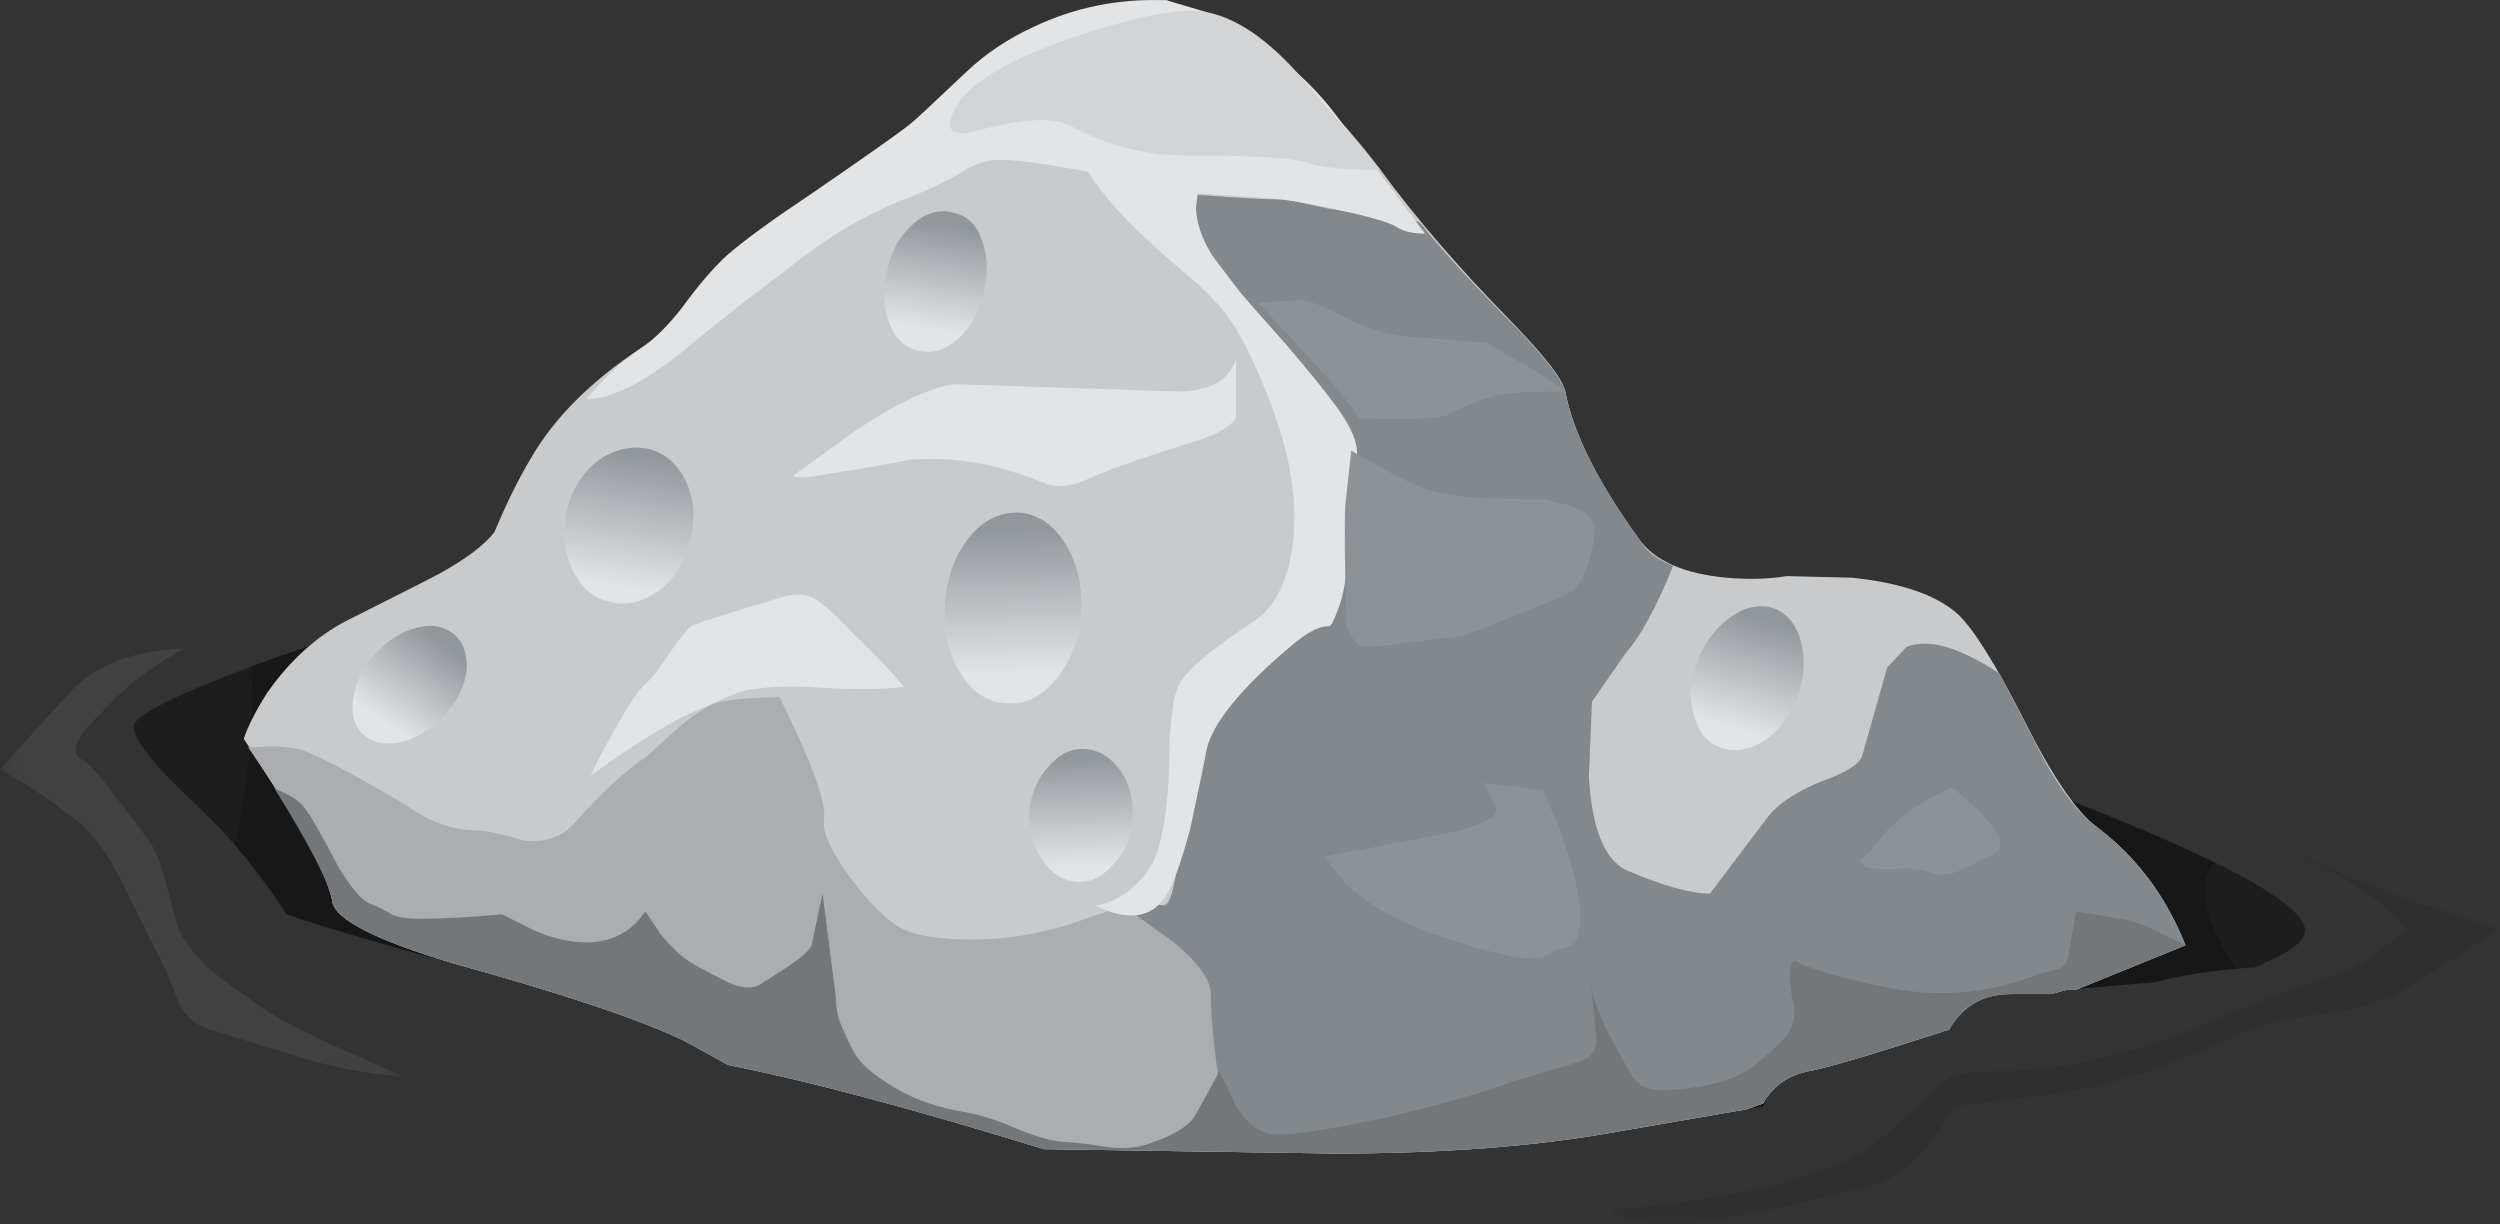 <?xml version="1.0" encoding="UTF-8" standalone="no"?>
<!-- Created with Inkscape (http://www.inkscape.org/) -->
<svg xmlns:inkscape="http://www.inkscape.org/namespaces/inkscape" xmlns:rdf="http://www.w3.org/1999/02/22-rdf-syntax-ns#" xmlns="http://www.w3.org/2000/svg" xmlns:xlink="http://www.w3.org/1999/xlink" xmlns:ns1="http://sozi.baierouge.fr" xmlns:cc="http://creativecommons.org/ns#" xmlns:sodipodi="http://sodipodi.sourceforge.net/DTD/sodipodi-0.dtd" xmlns:dc="http://purl.org/dc/elements/1.1/" id="svg2" xml:space="preserve" viewBox="0 0 84.65 41.459" version="1.1" inkscape:version="0.91 r13725">
  <rect x="0" y="0" width="84.65" height="41.459" fill="#333333" stroke="none"/>
  <defs id="defs6">
    <clipPath id="clipPath18">
      <path id="path20" d="m3 1.167h60v16h-60v-16z" inkscape:connector-curvature="0"/>
    </clipPath>
    <mask id="mask22">
      <g id="g24">
        <g id="g26" clip-path="url(#clipPath18)">
          <path id="path28" style="fill:#000000;fill-opacity:.422" d="m3 1.167h60v16h-60v-16z" inkscape:connector-curvature="0"/>
        </g>
      </g>
    </mask>
    <clipPath id="clipPath34">
      <path id="path36" d="m3 1.167h60v16h-60v-16z" inkscape:connector-curvature="0"/>
    </clipPath>
    <clipPath id="clipPath38">
      <path id="path40" d="m3 2h60v16h-60v-16z" inkscape:connector-curvature="0"/>
    </clipPath>
    <clipPath id="clipPath62">
      <path id="path64" d="m6 1.167h55v16h-55v-16z" inkscape:connector-curvature="0"/>
    </clipPath>
    <mask id="mask66">
      <g id="g68">
        <g id="g70" clip-path="url(#clipPath62)">
          <path id="path72" style="fill:#000000;fill-opacity:.219" d="m6 1.167h55v16h-55v-16z" inkscape:connector-curvature="0"/>
        </g>
      </g>
    </mask>
    <clipPath id="clipPath78">
      <path id="path80" d="m6 1.167h55v16h-55v-16z" inkscape:connector-curvature="0"/>
    </clipPath>
    <clipPath id="clipPath82">
      <path id="path84" d="m6 2h55v16h-55v-16z" inkscape:connector-curvature="0"/>
    </clipPath>
    <clipPath id="clipPath106">
      <path id="path108" d="m43-0.833h25v12h-25v-12z" inkscape:connector-curvature="0"/>
    </clipPath>
    <mask id="mask110">
      <g id="g112">
        <g id="g114" clip-path="url(#clipPath106)">
          <path id="path116" style="fill:#000000;fill-opacity:0.078" d="m43-0.833h25v12h-25v-12z" inkscape:connector-curvature="0"/>
        </g>
      </g>
    </mask>
    <clipPath id="clipPath122">
      <path id="path124" d="m43-0.833h25v12h-25v-12z" inkscape:connector-curvature="0"/>
    </clipPath>
    <clipPath id="clipPath126">
      <path id="path128" d="m43 0h25v12h-25v-12z" inkscape:connector-curvature="0"/>
    </clipPath>
    <clipPath id="clipPath158">
      <path id="path160" d="m0 3.167h11v13h-11v-13z" inkscape:connector-curvature="0"/>
    </clipPath>
    <mask id="mask162">
      <g id="g164">
        <g id="g166" clip-path="url(#clipPath158)">
          <path id="path168" style="fill:#000000;fill-opacity:0.078" d="m0 3.167h11v13h-11v-13z" inkscape:connector-curvature="0"/>
        </g>
      </g>
    </mask>
    <clipPath id="clipPath174">
      <path id="path176" d="m0 3.167h11v13h-11v-13z" inkscape:connector-curvature="0"/>
    </clipPath>
    <clipPath id="clipPath178">
      <path id="path180" d="m0 4h11v13h-11v-13z" inkscape:connector-curvature="0"/>
    </clipPath>
    <linearGradient id="linearGradient208" y2="-23.864" gradientUnits="userSpaceOnUse" x2="16.211" gradientTransform="matrix(-.129 -.79 -.79 .129 0 33.16)" y1="-23.864" x1="11.677">
      <stop id="stop210" style="stop-color:#92979c" offset="0"/>
      <stop id="stop212" style="stop-color:#e3e4e6" offset="1"/>
    </linearGradient>
    <linearGradient id="linearGradient226" y2="-33.906" gradientUnits="userSpaceOnUse" x2="23.444" gradientTransform="matrix(.015 -.8 -.8 -.015 -0 33.16)" y1="-33.906" x1="18.543">
      <stop id="stop228" style="stop-color:#92979c" offset="0"/>
      <stop id="stop230" style="stop-color:#e3e4e6" offset="1"/>
    </linearGradient>
    <linearGradient id="linearGradient244" y2="-35.682" gradientUnits="userSpaceOnUse" x2="30.468" gradientTransform="matrix(.026 -.8 -.8 -.026 0 33.16)" y1="-35.682" x1="26.791">
      <stop id="stop246" style="stop-color:#92979c" offset="0"/>
      <stop id="stop248" style="stop-color:#e3e4e6" offset="1"/>
    </linearGradient>
    <linearGradient id="linearGradient262" y2="-32.796" gradientUnits="userSpaceOnUse" x2="5.931" gradientTransform="matrix(-.129 -.79 -.79 .129 -0 33.16)" y1="-32.796" x1="2.335">
      <stop id="stop264" style="stop-color:#92979c" offset="0"/>
      <stop id="stop266" style="stop-color:#e3e4e6" offset="1"/>
    </linearGradient>
    <linearGradient id="linearGradient280" y2="-63.22" gradientUnits="userSpaceOnUse" x2="7.405" gradientTransform="matrix(-.222 -.769 -.769 .222 -0 33.16)" y1="-63.22" x1="3.607">
      <stop id="stop282" style="stop-color:#92979c" offset="0"/>
      <stop id="stop284" style="stop-color:#e3e4e6" offset="1"/>
    </linearGradient>
    <linearGradient id="linearGradient298" y2="-24.738" gradientUnits="userSpaceOnUse" x2="12.361" gradientTransform="matrix(-.464 -.652 -.652 .464 -0.001 33.16)" y1="-24.738" x1="9.045">
      <stop id="stop300" style="stop-color:#92979c" offset="0"/>
      <stop id="stop302" style="stop-color:#e3e4e6" offset="1"/>
    </linearGradient>
  </defs>
  <g id="g10" transform="matrix(1.25 0 0 -1.25 0 41.459)">
    <g id="g12">
      <g id="g14">
        <g id="g30" mask="url(#mask22)">
          <g id="g42">
            <g id="g44" clip-path="url(#clipPath34)">
              <g id="g46" transform="translate(0 -.833)">
                <g id="g50">
                  <g id="g52" clip-path="url(#clipPath38)">
                    <g id="g54">
                      <path id="path56" style="fill-rule:evenodd;fill:#000000" d="m62.441 8.793c0-0.238-0.281-0.492-0.839-0.762l-0.524-0.238c-0.984-0.055-1.89-0.188-2.719-0.398l-2.359-0.204-0.441-0.117h-1.079c-0.8 0-1.359-0.32-1.679-0.961-2.055-0.668-3.309-1.039-3.762-1.121-0.641-0.105-1.066-0.426-1.277-0.961l-3.922-0.679c-2.16-0.399-4.735-0.598-7.719-0.598-3.414 0.051-5.988 0.094-7.723 0.117h-0.117c-3.547 1.094-6.402 1.856-8.562 2.281l-1.16 0.641c-1.278 0.613-3.051 1.227-5.321 1.84-2.824 0.773-4.652 1.305-5.476 1.601-0.668 1.067-1.481 2.051-2.442 2.957-1.254 1.176-1.812 1.907-1.679 2.204 0.238 0.398 1.824 1.105 4.757 2.117 2.614 0.883 6.43 1.308 11.442 1.281 4.586-0.055 8.972-0.453 13.16-1.199 1.121-0.215 5.375-0.895 12.762-2.039 4.933-0.778 7.945-1.364 9.039-1.762 1.84-0.668 3.465-1.332 4.879-2 1.84-0.879 2.761-1.547 2.761-2z" inkscape:connector-curvature="0"/>
                    </g>
                  </g>
                </g>
              </g>
            </g>
          </g>
        </g>
      </g>
      <g id="g58">
        <g id="g74" mask="url(#mask66)">
          <g id="g86">
            <g id="g88" clip-path="url(#clipPath78)">
              <g id="g90" transform="translate(0 -.833)">
                <g id="g94">
                  <g id="g96" clip-path="url(#clipPath82)">
                    <g id="g98">
                      <path id="path100" style="fill-rule:evenodd;fill:#000000" d="m56 7.191-0.441-0.117h-1.079c-0.8 0-1.359-0.32-1.679-0.961-2.055-0.668-3.309-1.039-3.762-1.121-0.641-0.105-1.066-0.426-1.277-0.961l-3.922-0.679c-2.16-0.399-4.735-0.598-7.719-0.598-3.414 0.051-5.988 0.094-7.723 0.117h-0.117c-3.547 1.094-6.402 1.856-8.562 2.281l-1.16 0.641c-1.278 0.613-3.051 1.227-5.321 1.84-2.824 0.773-4.652 1.305-5.476 1.601-0.508 0.746-0.977 1.371-1.403 1.879 0.403 1.84 0.547 3.453 0.442 4.84l1.597 0.559c2.618 0.883 6.43 1.308 11.442 1.281 4.586-0.055 8.972-0.453 13.16-1.199 1.121-0.215 5.375-0.895 12.762-2.039 4.933-0.778 7.945-1.364 9.039-1.762 2.187-0.828 3.906-1.547 5.16-2.16-0.453-0.586-0.254-1.547 0.598-2.879-0.747-0.055-1.477-0.176-2.2-0.359l-2.359-0.204z" inkscape:connector-curvature="0"/>
                    </g>
                  </g>
                </g>
              </g>
            </g>
          </g>
        </g>
      </g>
      <g id="g102">
        <g id="g118" mask="url(#mask110)">
          <g id="g130">
            <g id="g132" clip-path="url(#clipPath122)">
              <g id="g134" transform="translate(0 -.833)">
                <g id="g138">
                  <g id="g140" clip-path="url(#clipPath126)">
                    <g id="g142">
                      <path id="path144" style="fill-rule:evenodd;fill:#000000" d="m65.199 7.234c-0.504-0.32-1.226-0.546-2.16-0.679-1.039-0.137-1.879-0.348-2.519-0.641-2.051-0.934-3.825-1.469-5.321-1.602l-2.277-0.281c-0.723-1.332-1.563-2.078-2.524-2.238-1.144-0.266-2.023-0.465-2.636-0.602-1.149-0.238-1.961-0.359-2.442-0.359-0.8 0-1.375 0.133-1.718 0.402 0.906 0.051 1.89 0.172 2.957 0.36 2.16 0.371 3.652 0.918 4.48 1.64 0.668 0.586 1.227 1.094 1.68 1.52 0.215 0.16 0.722 0.238 1.519 0.238 1.707 0 3.668 0.481 5.883 1.442 0.586 0.265 1.465 0.597 2.641 1 0.797 0.265 1.343 0.519 1.636 0.757l0.801 0.641c-0.531 0.613-1.254 1.148-2.16 1.602l-1.32 0.679 1.48-0.679c1.149-0.481 2.082-0.829 2.801-1.039l1.719-0.563-2.52-1.598z" inkscape:connector-curvature="0"/>
                    </g>
                  </g>
                </g>
              </g>
            </g>
          </g>
        </g>
      </g>
      <path id="path146" style="fill-rule:evenodd;fill:#c9cacc" d="m53 16.562c0.426-0.375 1.039-1.348 1.84-2.922 0.746-1.493 1.398-2.453 1.961-2.879 1.066-0.801 1.867-1.867 2.398-3.199l-2.961-1.204h-0.238l-0.441-0.117h-1.079c-0.8 0-1.359-0.32-1.679-0.961-2.055-0.668-3.309-1.039-3.762-1.121-0.586-0.105-1.012-0.398-1.277-0.879l-0.442-0.16-3.48-0.601c-2.16-0.399-4.735-0.598-7.719-0.598-3.414 0.051-5.988 0.09-7.719 0.117h-0.121c-3.547 1.094-6.402 1.856-8.558 2.281l-1.161 0.641c-1.203 0.586-3.308 1.293-6.32 2.121-2.109 0.637-3.187 1.199-3.242 1.68-0.078 0.508-0.504 1.386-1.277 2.64l-1.121 1.758c0.132 0.375 0.343 0.785 0.636 1.242 0.617 0.879 1.336 1.532 2.16 1.957 1.547 0.774 2.387 1.204 2.524 1.282 0.719 0.398 1.211 0.773 1.476 1.121 0.297 0.719 0.614 1.371 0.961 1.957 0.641 1.121 1.653 2.137 3.039 3.043 1.309 0.824 2.59 1.824 3.84 3 1.629 1.519 2.75 2.519 3.364 3 0.933 0.719 1.543 1.238 1.839 1.558 0.106 0.082 0.426 0.293 0.957 0.641 1.067 0.668 2.469 1.066 4.204 1.199l1.839-0.879c1.465-0.906 2.786-2.148 3.957-3.718 0.961-1.309 2.122-2.657 3.481-4.043 0.961-0.985 1.469-1.641 1.519-1.957 0.215-1.122 0.883-2.457 2-4 0.43-0.59 1.215-0.934 2.364-1.043 0.586-0.051 1.133-0.039 1.636 0.043l1.762-0.043c1.305-0.133 2.254-0.454 2.84-0.957z" inkscape:connector-curvature="0"/>
      <path id="path148" style="fill-rule:evenodd;fill:#acadb1" d="m51.641 15.64c0.586 0.242 1.425 0 2.519-0.719 0.266-0.508 0.668-1.281 1.199-2.32 0.481-0.879 0.961-1.493 1.442-1.84 1.066-0.801 1.867-1.867 2.398-3.199l-2.961-1.2h-0.238l-0.441-0.121h-1.079c-0.8 0-1.359-0.32-1.679-0.961-2.055-0.668-3.309-1.039-3.762-1.117-0.586-0.109-1.012-0.402-1.277-0.883l-0.442-0.16-3.48-0.601c-2.16-0.399-4.735-0.598-7.719-0.598-3.414 0.051-5.988 0.09-7.719 0.117h-0.121c-3.547 1.094-6.402 1.856-8.558 2.281l-1.161 0.641c-1.203 0.586-3.308 1.293-6.32 2.121-2.109 0.637-3.187 1.199-3.242 1.68-0.078 0.426-0.414 1.16-1 2.199-0.48 0.773-0.906 1.426-1.277 1.961 0.773 0.051 1.304 0.012 1.597-0.121 0.668-0.293 1.559-0.774 2.68-1.442 0.641-0.453 1.254-0.679 1.84-0.679 0.265 0 0.722-0.094 1.359-0.282 0.59-0.078 1.067 0.11 1.442 0.563 0.695 0.773 1.32 1.348 1.879 1.719 0.347 0.32 0.64 0.586 0.882 0.801 0.477 0.398 0.852 0.625 1.118 0.679 0.453 0.078 0.988 0.121 1.601 0.121 0.879-1.789 1.281-2.894 1.199-3.32-0.05-0.32 0.176-0.828 0.68-1.52 0.453-0.613 0.855-1.043 1.199-1.281 0.321-0.265 0.949-0.414 1.883-0.441 1.145-0.024 2.25 0.16 3.32 0.562 0.797 0.293 1.465 0.414 2 0.36 0.184-0.028 0.321 0.16 0.399 0.558l0.801 4c-0.082 0.239-0.133 0.426-0.161 0.559-0.027 0.215 0.2 0.562 0.68 1.043 0.375 0.371 0.934 0.785 1.68 1.238 0.558 0.32 0.894 0.629 1 0.922 0.187 0.531 0.32 0.934 0.398 1.199 0.16 0.504 0.242 0.946 0.242 1.321 0 0.933-0.214 1.773-0.64 2.519-0.215 0.371-0.613 0.918-1.199 1.641-0.774 0.984-1.227 1.558-1.36 1.718-0.347 0.454-1.027 1.493-2.043 3.122 0.321-0.375 0.789-0.575 1.403-0.602 0.96-0.078 1.707-0.121 2.238-0.121l1.121-0.238c0.879-0.161 1.625-0.266 2.238-0.321l0.242-0.039c0.641-0.801 1.559-1.801 2.758-3 0.723-0.773 1.121-1.308 1.203-1.601 0.211-1.121 0.879-2.453 2-4 0.184-0.321 0.493-0.559 0.918-0.719-0.453-1.121-0.879-1.906-1.281-2.359l-0.918-1.321-0.082-2.039c0.082-1.387 0.414-2.226 1-2.519 0.988-0.426 1.75-0.641 2.281-0.641l1.602 2.121c0.316 0.371 0.824 0.691 1.519 0.957 0.586 0.215 0.918 0.43 1 0.641l0.68 2.402 0.52 0.559z" inkscape:connector-curvature="0"/>
      <path id="path150" style="fill-rule:evenodd;fill:#83888c" d="m51.641 15.64c0.586 0.242 1.425 0 2.519-0.719 0.266-0.508 0.668-1.281 1.199-2.32 0.481-0.879 0.961-1.493 1.442-1.84 1.066-0.801 1.867-1.867 2.398-3.199l-2.961-1.2h-0.238l-0.441-0.121h-1.079c-0.691 0-1.226-0.281-1.601-0.84-0.824 0.184-1.453 0.2-1.879 0.039-1.281-0.585-2.852-1.187-4.719-1.8-1.015-0.321-2.176-0.399-3.48-0.239-1.336 0.161-2.336 0.145-3-0.039-3.789-1.043-5.856-1.414-6.199-1.121-0.243 0.188-0.442 0.785-0.602 1.801-0.133 0.852-0.199 1.586-0.199 2.199 0 0.371-0.336 0.84-1 1.399l-1 0.718 0.078 0.282c0.266 0.027 0.496 0.027 0.68 0 0.082 0 0.16 0.187 0.242 0.558l0.801 4-0.043 0.242c0.187 0.852 0.629 1.52 1.32 2l0.043 0.04c0.289 0.187 0.691 0.425 1.199 0.718 0.344 0.242 0.57 0.496 0.68 0.762 0.187 0.531 0.32 0.934 0.398 1.199 0.16 0.508 0.242 0.946 0.242 1.321 0 0.933-0.214 1.773-0.64 2.519-0.215 0.375-0.613 0.918-1.199 1.641-0.774 0.984-1.227 1.558-1.364 1.718-0.343 0.454-1.023 1.493-2.039 3.122 0.321-0.375 0.789-0.575 1.403-0.602 0.957-0.078 1.707-0.117 2.238-0.117l1.121-0.242c0.879-0.161 1.625-0.266 2.238-0.321l0.242-0.039c0.637-0.801 1.559-1.801 2.758-3 0.723-0.773 1.121-1.308 1.199-1.601 0.215-1.118 0.883-2.453 2-4 0.188-0.321 0.497-0.559 0.922-0.719-0.453-1.121-0.882-1.906-1.281-2.359l-0.918-1.321-0.082-2.039c0.082-1.387 0.414-2.226 1-2.519 0.988-0.426 1.75-0.641 2.281-0.641l1.602 2.121c0.316 0.371 0.824 0.691 1.519 0.957 0.586 0.215 0.918 0.43 1 0.641l0.68 2.402 0.52 0.559z" inkscape:connector-curvature="0"/>
      <path id="path152" style="fill-rule:evenodd;fill:#73777a" d="m47.641 4.401c0.398 0.344 0.652 0.586 0.757 0.719 0.161 0.238 0.227 0.492 0.204 0.758-0.161 0.695-0.161 1.121 0 1.281 0.023-0.051 0.293-0.16 0.796-0.32 1.094-0.32 2-0.504 2.723-0.559 0.957-0.054 1.867 0.067 2.719 0.36 0.265 0.105 0.574 0.199 0.918 0.281 0.187 0.078 0.281 0.226 0.281 0.441l0.199 1.118 1.403-0.239c0.265-0.054 0.785-0.281 1.558-0.679l-2.961-1.204h-0.238l-0.441-0.117h-1.079c-0.8 0-1.359-0.32-1.679-0.961-2.055-0.668-3.309-1.039-3.762-1.121-0.586-0.105-1.012-0.398-1.277-0.879l-0.442-0.16-3.48-0.601c-2.16-0.399-4.735-0.598-7.719-0.598-3.414 0.051-5.988 0.09-7.719 0.117h-0.121c-3.547 1.094-6.402 1.856-8.558 2.281l-1.161 0.641c-1.203 0.586-3.308 1.293-6.32 2.121-2.109 0.637-3.187 1.199-3.242 1.68-0.078 0.48-0.598 1.492-1.559 3.039 0.426-0.16 0.707-0.348 0.84-0.559 0.16-0.215 0.426-0.679 0.801-1.402 0.371-0.664 0.691-1.051 0.957-1.16 0.215-0.078 0.402-0.172 0.563-0.278 0.16-0.082 0.425-0.121 0.8-0.121 0.586 0 1.321 0.039 2.2 0.121 0.105-0.054 0.398-0.203 0.878-0.441 0.508-0.215 0.973-0.32 1.399-0.32 0.695 0 1.226 0.281 1.601 0.84l0.399-0.598c0.348-0.43 0.683-0.723 1-0.883 0.535-0.293 0.883-0.465 1.043-0.519 0.32-0.106 0.574-0.079 0.758 0.082 0.347 0.21 0.613 0.386 0.8 0.519 0.348 0.238 0.52 0.426 0.52 0.559l0.281 1.32 0.36-2.801c0-0.293 0.054-0.558 0.16-0.801 0.054-0.132 0.16-0.359 0.32-0.679 0.16-0.293 0.481-0.586 0.961-0.879 0.531-0.348 1.145-0.586 1.84-0.719 0.531-0.082 1.066-0.242 1.598-0.48 0.507-0.215 0.933-0.336 1.281-0.364 0.375-0.023 0.812-0.078 1.32-0.156 0.375-0.027 0.68 0 0.918 0.078 0.75 0.242 1.203 0.52 1.363 0.84l0.637 1.16 0.363-0.801c0.293-0.558 0.653-0.863 1.078-0.918 0.481-0.027 1.481 0.122 3 0.442 1.493 0.344 2.668 0.68 3.52 1 0.027 0 0.613 0.172 1.762 0.519 0.347 0.106 0.504 0.332 0.48 0.68l-0.16 1.481c0.051-0.403 0.238-0.911 0.559-1.52 0.347-0.641 0.558-1.016 0.64-1.121 0.188-0.215 0.465-0.309 0.84-0.281 1.172 0.054 2.012 0.304 2.52 0.761z" inkscape:connector-curvature="0"/>
      <g id="g154">
        <g id="g170" mask="url(#mask162)">
          <g id="g182">
            <g id="g184" clip-path="url(#clipPath174)">
              <g id="g186" transform="translate(0 -.833)">
                <g id="g190">
                  <g id="g192" clip-path="url(#clipPath178)">
                    <g id="g194">
                      <path id="path196" style="fill-rule:evenodd;fill:#ffffff" d="m3.199 15.152c-0.558-0.558-0.879-0.894-0.961-1-0.238-0.347-0.25-0.586-0.039-0.718 0.188-0.106 0.453-0.387 0.801-0.84 0.188-0.242 0.48-0.629 0.879-1.16 0.242-0.266 0.426-0.657 0.562-1.161 0.079-0.293 0.2-0.734 0.36-1.32 0.133-0.398 0.437-0.812 0.918-1.242 0.293-0.238 0.734-0.559 1.32-0.957 0.535-0.402 1.84-1.043 3.922-1.922-1.016 0.082-1.949 0.254-2.801 0.52-1.652 0.507-2.519 0.773-2.601 0.8-0.371 0.16-0.625 0.426-0.758 0.801-0.266 0.668-0.442 1.067-0.52 1.199-0.027 0.028-0.336 0.641-0.922 1.84-0.425 0.879-0.879 1.496-1.359 1.84-0.801 0.613-1.465 1.055-2 1.32l1.879 2.082c0.668 0.746 1.707 1.145 3.121 1.2-0.746-0.403-1.348-0.829-1.801-1.282z" inkscape:connector-curvature="0"/>
                    </g>
                  </g>
                </g>
              </g>
            </g>
          </g>
        </g>
      </g>
      <g id="g198">
        <g id="g200">
          <g id="g206">
            <path id="path214" style="fill-rule:evenodd;fill:url(#linearGradient208)" d="m18.68 18.48c-0.133-0.559-0.414-1-0.84-1.321-0.453-0.32-0.906-0.414-1.36-0.281-0.453 0.109-0.785 0.414-1 0.922-0.214 0.48-0.253 1.012-0.121 1.601 0.161 0.559 0.453 1 0.879 1.317 0.457 0.297 0.907 0.387 1.364 0.281 0.453-0.133 0.785-0.437 1-0.918 0.21-0.48 0.238-1.016 0.078-1.601z" inkscape:connector-curvature="0"/>
          </g>
        </g>
      </g>
      <g id="g216">
        <g id="g218">
          <g id="g224">
            <path id="path232" style="fill-rule:evenodd;fill:url(#linearGradient226)" d="m29.281 16.562c-0.054-0.723-0.281-1.321-0.679-1.801-0.403-0.481-0.856-0.696-1.364-0.641-0.504 0.027-0.918 0.305-1.238 0.84s-0.453 1.16-0.398 1.879c0.05 0.723 0.277 1.32 0.679 1.801 0.371 0.453 0.824 0.668 1.36 0.64 0.504-0.054 0.918-0.347 1.238-0.879 0.32-0.535 0.453-1.148 0.402-1.839z" inkscape:connector-curvature="0"/>
          </g>
        </g>
      </g>
      <g id="g234">
        <g id="g236">
          <g id="g242">
            <path id="path250" style="fill-rule:evenodd;fill:url(#linearGradient244)" d="m30.68 10.999c-0.028-0.504-0.2-0.918-0.52-1.238-0.293-0.348-0.629-0.508-1-0.481-0.375 0.028-0.68 0.227-0.922 0.598-0.265 0.375-0.383 0.816-0.359 1.32 0.055 0.481 0.226 0.883 0.519 1.199 0.297 0.348 0.629 0.508 1 0.481 0.375-0.027 0.696-0.227 0.961-0.598 0.243-0.347 0.348-0.773 0.321-1.281z" inkscape:connector-curvature="0"/>
          </g>
        </g>
      </g>
      <g id="g252">
        <g id="g254">
          <g id="g260">
            <path id="path268" style="fill-rule:evenodd;fill:url(#linearGradient262)" d="m26.641 25.198c-0.133-0.531-0.375-0.945-0.719-1.238-0.348-0.293-0.707-0.387-1.082-0.281-0.348 0.082-0.602 0.336-0.762 0.761-0.156 0.426-0.172 0.907-0.039 1.438 0.106 0.508 0.348 0.922 0.723 1.242 0.343 0.293 0.703 0.387 1.078 0.281 0.375-0.082 0.629-0.336 0.762-0.761 0.16-0.453 0.171-0.934 0.039-1.442z" inkscape:connector-curvature="0"/>
          </g>
        </g>
      </g>
      <g id="g270">
        <g id="g272">
          <g id="g278">
            <path id="path286" style="fill-rule:evenodd;fill:url(#linearGradient280)" d="m48.68 14.241c-0.215-0.508-0.52-0.894-0.918-1.16-0.43-0.242-0.817-0.297-1.16-0.16-0.375 0.133-0.614 0.437-0.723 0.918-0.133 0.453-0.09 0.945 0.121 1.48 0.215 0.508 0.52 0.895 0.922 1.161 0.398 0.265 0.785 0.332 1.156 0.199 0.375-0.16 0.613-0.481 0.723-0.961 0.105-0.477 0.066-0.973-0.121-1.477z" inkscape:connector-curvature="0"/>
          </g>
        </g>
      </g>
      <g id="g288">
        <g id="g290">
          <g id="g296">
            <path id="path304" style="fill-rule:evenodd;fill:url(#linearGradient298)" d="m12.039 13.8c-0.344-0.375-0.719-0.613-1.117-0.719-0.43-0.109-0.777-0.055-1.043 0.16-0.266 0.211-0.371 0.531-0.32 0.957 0.054 0.453 0.253 0.867 0.601 1.242 0.32 0.372 0.695 0.614 1.121 0.719 0.399 0.11 0.731 0.055 1-0.16 0.266-0.215 0.387-0.547 0.36-1-0.055-0.426-0.254-0.824-0.602-1.199z" inkscape:connector-curvature="0"/>
          </g>
        </g>
      </g>
      <path id="path306" style="fill-rule:evenodd;fill:#e3e4e6" d="m32.68 32.839c0.453-0.16 1.011-0.492 1.679-1 0.774-0.586 1.387-1.188 1.84-1.801l2.403-3.199c-0.348 0-0.614 0.066-0.801 0.199-0.188 0.109-0.696 0.254-1.52 0.442-0.933 0.214-1.761 0.332-2.48 0.359l-1.922 0.121c-0.531 0.187-0.891 0.281-1.078 0.281-1.867 0.399-3.106 0.598-3.723 0.598-0.316 0-0.625-0.094-0.918-0.277-0.508-0.297-1-0.536-1.48-0.723-1.2-0.453-2.332-1.121-3.399-2-0.801-0.586-1.734-1.32-2.801-2.199-1.066-0.856-1.933-1.282-2.601-1.282l0.402 0.442c0.321 0.347 0.692 0.668 1.117 0.961 0.348 0.238 0.707 0.597 1.082 1.078 0.426 0.586 0.825 1.055 1.2 1.402 0.453 0.399 1.242 0.973 2.359 1.719 1.281 0.879 2.133 1.48 2.563 1.801 0.078 0.051 0.613 0.547 1.597 1.48 0.508 0.477 1.106 0.879 1.801 1.199 1.121 0.532 2.32 0.774 3.602 0.719l1.078-0.32z" inkscape:connector-curvature="0"/>
      <path id="path308" style="fill-rule:evenodd;fill:#e3e4e6" d="m21.879 14.562c-0.746 0.023-1.348-0.016-1.801-0.122-0.211-0.082-0.68-0.281-1.398-0.601-0.453-0.211-1.039-0.559-1.758-1.039-0.348-0.238-0.656-0.453-0.922-0.641 0.16 0.348 0.348 0.707 0.559 1.082 0.429 0.774 0.734 1.239 0.921 1.399 0.161 0.132 0.399 0.441 0.719 0.922 0.293 0.425 0.496 0.652 0.602 0.679 0.187 0.078 0.945 0.321 2.277 0.719 0.375 0.133 0.695 0.133 0.961 0 0.215-0.105 0.563-0.414 1.039-0.922 0.617-0.586 1.082-1.078 1.402-1.476-0.585-0.082-1.453-0.082-2.601 0z" inkscape:connector-curvature="0"/>
      <path id="path310" style="fill-rule:evenodd;fill:#e3e4e6" d="m33.48 23.44v-1.601c-0.187-0.266-0.613-0.492-1.281-0.68-1.359-0.426-2.293-0.758-2.801-1-0.371-0.16-0.703-0.199-1-0.121-0.503 0.215-1.039 0.387-1.597 0.524-0.746 0.156-1.453 0.21-2.121 0.156-0.825-0.156-1.52-0.278-2.078-0.36-0.723-0.132-1.094-0.16-1.122-0.078l1.719 1.239c1.121 0.746 2.016 1.16 2.68 1.242l6-0.199c0.883 0 1.414 0.293 1.601 0.878z" inkscape:connector-curvature="0"/>
      <path id="path312" style="fill-rule:evenodd;fill:#e3e4e6" d="m32.602 29.241-0.204-1.679c0-0.403 0.149-0.844 0.442-1.321 0.082-0.109 0.332-0.441 0.762-1 0.132-0.16 0.531-0.613 1.199-1.363 0.664-0.773 1.16-1.383 1.48-1.84 0.321-0.453 0.481-0.84 0.481-1.16-0.028-0.16-0.082-0.332-0.16-0.52 0-1.812-0.11-3.011-0.321-3.597-0.133-0.375-0.226-0.563-0.281-0.563-0.211 0.028-0.52-0.117-0.918-0.437-1.441-1.199-2.242-2.176-2.402-2.922-0.051-0.293-0.2-1-0.438-2.117-0.269-1.016-0.519-1.668-0.762-1.961-0.398-0.481-1-0.52-1.8-0.121 0.535 0.082 1 0.386 1.402 0.922 0.398 0.531 0.598 1.734 0.598 3.597l0.082 0.801c0.05 0.402 0.16 0.691 0.32 0.879 0.266 0.348 0.906 0.855 1.918 1.523 0.426 0.293 0.734 0.797 0.922 1.52 0.156 0.664 0.183 1.387 0.078 2.16-0.078 0.691-0.32 1.543-0.719 2.559-0.375 0.906-0.707 1.558-1 1.961-0.187 0.265-0.469 0.574-0.84 0.918-0.48 0.402-0.894 0.761-1.242 1.082-0.906 0.8-1.613 1.664-2.117 2.597l3.52 0.082z" inkscape:connector-curvature="0"/>
      <path id="path314" style="fill-rule:evenodd;fill:#d3d4d6" d="m32.68 32.839c0.828-0.16 1.695-0.758 2.601-1.801l2.117-2.476c-0.933 0-1.597 0.066-2 0.199-0.398 0.133-1.503 0.199-3.32 0.199-1.066 0-2.09 0.266-3.078 0.801-0.48 0.238-1.305 0.199-2.48-0.121-0.747-0.215-0.961-0.012-0.641 0.601 0.375 0.692 1.48 1.344 3.32 1.957 1.707 0.563 2.867 0.774 3.481 0.641z" inkscape:connector-curvature="0"/>
      <path id="path316" style="fill-rule:evenodd;fill:#8d9296" d="m38.879 19.839c0.535-0.133 1.508-0.199 2.922-0.199l0.719-0.16c0.453-0.188 0.679-0.399 0.679-0.641 0-0.293-0.066-0.625-0.199-1-0.133-0.348-0.266-0.574-0.398-0.68-0.215-0.133-1.188-0.531-2.922-1.199-1.602-0.215-2.492-0.32-2.68-0.32-0.133 0-0.254 0.082-0.359 0.242l-0.161 0.277c-0.054 1.629-0.066 2.735-0.039 3.321l0.161 1.48 0.839-0.48c0.637-0.348 1.118-0.559 1.438-0.641z" inkscape:connector-curvature="0"/>
      <path id="path318" style="fill-rule:evenodd;fill:#8d9296" d="m34.078 24.96 1.121 0.078c0.266 0 0.762-0.199 1.481-0.598 0.48-0.187 0.867-0.308 1.16-0.359 0.215-0.027 0.695-0.066 1.441-0.121 0.641-0.055 0.973-0.082 1-0.082 0.051-0.023 0.227-0.133 0.52-0.316 0.531-0.27 1.066-0.602 1.597-1-1.066 0-1.707-0.043-1.918-0.122-0.535-0.16-0.933-0.32-1.199-0.48-0.187-0.133-1.015-0.176-2.48-0.121-0.082 0.266-0.989 1.308-2.723 3.121z" inkscape:connector-curvature="0"/>
      <path id="path320" style="fill-rule:evenodd;fill:#8d9296" d="m41.801 11.761 0.519-1.242c0.321-0.934 0.481-1.653 0.481-2.161 0-0.48-0.082-0.746-0.242-0.796-0.348-0.11-0.532-0.176-0.559-0.204-0.293-0.32-1.426-0.117-3.398 0.602-0.829 0.293-1.536 0.707-2.122 1.238l-0.601 0.762 3.519 0.68c0.829 0.215 1.204 0.425 1.122 0.64l-0.321 0.68 1.602-0.199z" inkscape:connector-curvature="0"/>
      <path id="path322" style="fill-rule:evenodd;fill:#8d9296" d="m52.879 11.839c1.199-0.984 1.574-1.586 1.121-1.801l-0.801-0.398c-0.293-0.16-0.574-0.2-0.84-0.121-0.371 0.109-0.668 0.148-0.879 0.121-0.402-0.028-0.707-0.012-0.921 0.039-0.184 0.082-0.211 0.176-0.079 0.281 0.106 0.055 0.321 0.293 0.641 0.719 0.453 0.453 1.039 0.84 1.758 1.16z" inkscape:connector-curvature="0"/>
    </g>
  </g>
</svg>
